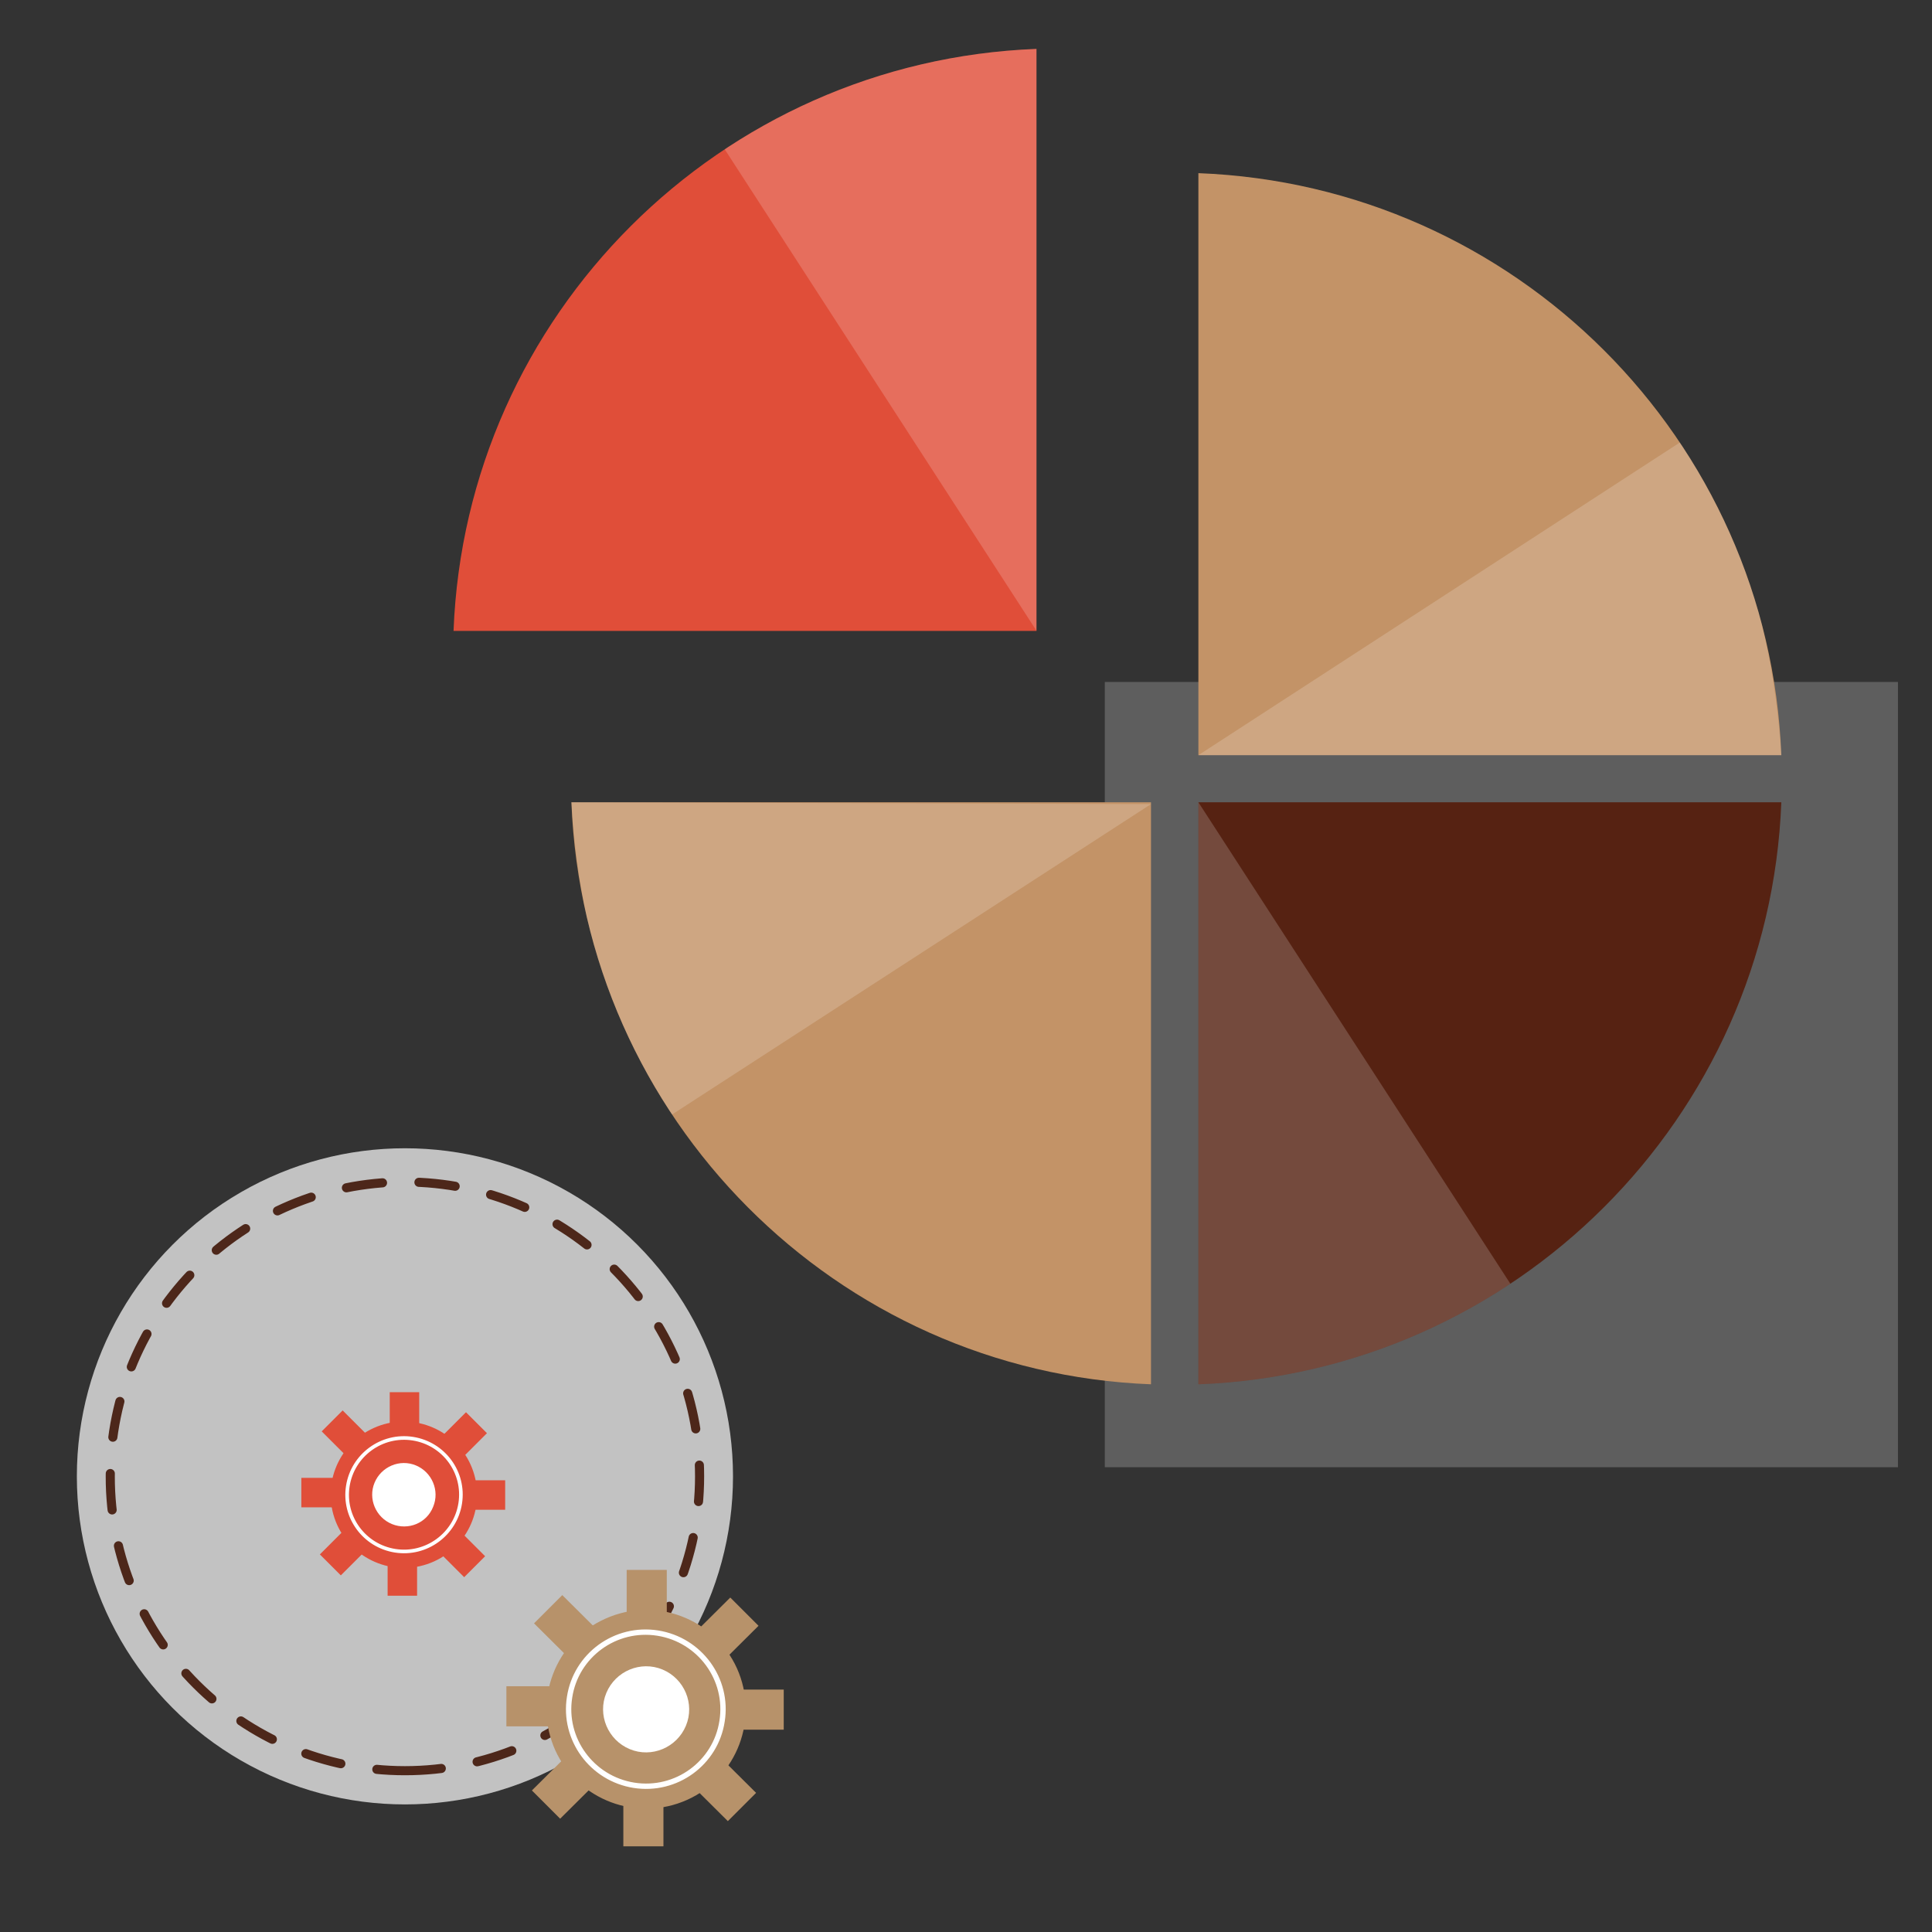 <?xml version="1.0" encoding="utf-8"?>
<!-- Generator: Adobe Illustrator 26.1.0, SVG Export Plug-In . SVG Version: 6.00 Build 0)  -->
<svg version="1.1" id="Слой_1" xmlns="http://www.w3.org/2000/svg" xmlns:xlink="http://www.w3.org/1999/xlink" x="0px" y="0px"
	 viewBox="0 0 636 636" style="enable-background:new 0 0 636 636;" xml:space="preserve">
<rect x="0" y="0" width="636" height="636" fill="#333333" stroke="none"/>
<style type="text/css">
	
		.st0{opacity:0.38;clip-path:url(#SVGID_00000031916000919516091870000010207537784725618836_);fill:#A3A3A3;enable-background:new    ;}
	.st1{clip-path:url(#SVGID_00000031916000919516091870000010207537784725618836_);fill:#FFFFFF;fill-opacity:0.7;}
	
		.st2{clip-path:url(#SVGID_00000031916000919516091870000010207537784725618836_);fill:none;stroke:#4D271A;stroke-width:3;stroke-linecap:round;stroke-linejoin:round;stroke-dasharray:12,12;}
	.st3{clip-path:url(#SVGID_00000031916000919516091870000010207537784725618836_);fill:#E04E39;}
	.st4{clip-path:url(#SVGID_00000031916000919516091870000010207537784725618836_);fill:#FFFFFF;}
	
		.st5{clip-path:url(#SVGID_00000031916000919516091870000010207537784725618836_);fill:none;stroke:#FFFFFF;stroke-width:1.19;stroke-linecap:round;stroke-linejoin:round;}
	.st6{clip-path:url(#SVGID_00000031916000919516091870000010207537784725618836_);fill:#B7926A;}
	
		.st7{clip-path:url(#SVGID_00000031916000919516091870000010207537784725618836_);fill:none;stroke:#FFFFFF;stroke-width:1.76;stroke-linecap:round;stroke-linejoin:round;}
	.st8{clip-path:url(#SVGID_00000031916000919516091870000010207537784725618836_);}
	
		.st9{opacity:0.18;clip-path:url(#SVGID_00000102512407022642686380000002203323578282963360_);fill:#FFFFFF;enable-background:new    ;}
	
		.st10{opacity:0.18;clip-path:url(#SVGID_00000162349236020184304940000005499763073664757148_);fill:#FFFFFF;enable-background:new    ;}
	
		.st11{opacity:0.18;clip-path:url(#SVGID_00000096036910040121514700000003426851072300271753_);fill:#FFFFFF;enable-background:new    ;}
	
		.st12{opacity:0.18;clip-path:url(#SVGID_00000023265699857222393750000016811019340732120758_);fill:#FFFFFF;enable-background:new    ;}
</style>
<g>
	<defs>
		<rect id="SVGID_1_" x="-0.6" y="-0.3" width="636.3" height="636.3"/>
	</defs>
	<clipPath id="SVGID_00000093858955370081751980000000908012060541115568_">
		<use xlink:href="#SVGID_1_"  style="overflow:visible;"/>
	</clipPath>
	
		<path style="opacity:0.38;clip-path:url(#SVGID_00000093858955370081751980000000908012060541115568_);fill:#A3A3A3;enable-background:new    ;" d="
		M624.8,224.5H363.7v258.5h261.1V224.5z"/>
	
		<circle style="clip-path:url(#SVGID_00000093858955370081751980000000908012060541115568_);fill:#FFFFFF;fill-opacity:0.7;" cx="133.3" cy="486" r="108"/>
	
		<path style="clip-path:url(#SVGID_00000093858955370081751980000000908012060541115568_);fill:none;stroke:#4D271A;stroke-width:3;stroke-linecap:round;stroke-linejoin:round;stroke-dasharray:12,12;" d="
		M133.3,582.9c53.6,0,97-43.4,97-96.9c0-53.5-43.4-96.9-97-96.9c-53.6,0-97,43.4-97,96.9C36.2,539.5,79.7,582.9,133.3,582.9z"/>
	<path style="clip-path:url(#SVGID_00000093858955370081751980000000908012060541115568_);fill:#E04E39;" d="M142.9,514
		c12.1-5.5,17.5-19.7,12-31.9c-5.5-12.1-19.8-17.5-31.9-12c-12.1,5.5-17.5,19.7-12,31.9C116.5,514.1,130.8,519.5,142.9,514z"/>
	<path style="clip-path:url(#SVGID_00000093858955370081751980000000908012060541115568_);fill:#E04E39;" d="M138,458.3h-9.7v16.8
		h9.7V458.3z"/>
	<path style="clip-path:url(#SVGID_00000093858955370081751980000000908012060541115568_);fill:#E04E39;" d="M137.3,508.5h-9.7v16.8
		h9.7V508.5z"/>
	<path style="clip-path:url(#SVGID_00000093858955370081751980000000908012060541115568_);fill:#E04E39;" d="M166.3,497v-9.7h-16.8
		v9.7H166.3z"/>
	<path style="clip-path:url(#SVGID_00000093858955370081751980000000908012060541115568_);fill:#E04E39;" d="M116,496.2v-9.7H99.2
		v9.7H116z"/>
	<path style="clip-path:url(#SVGID_00000093858955370081751980000000908012060541115568_);fill:#E04E39;" d="M152.8,519.2l6.9-6.9
		l-11.9-11.9l-6.9,6.9L152.8,519.2z"/>
	<path style="clip-path:url(#SVGID_00000093858955370081751980000000908012060541115568_);fill:#E04E39;" d="M117.8,483.1l6.9-6.9
		l-11.9-11.9l-6.9,6.9L117.8,483.1z"/>
	<path style="clip-path:url(#SVGID_00000093858955370081751980000000908012060541115568_);fill:#E04E39;" d="M105.3,511.7l6.9,6.9
		l11.9-11.9l-6.9-6.9L105.3,511.7z"/>
	<path style="clip-path:url(#SVGID_00000093858955370081751980000000908012060541115568_);fill:#E04E39;" d="M141.5,476.8l6.9,6.9
		l11.9-11.9l-6.9-6.9L141.5,476.8z"/>
	<path style="clip-path:url(#SVGID_00000093858955370081751980000000908012060541115568_);fill:#FFFFFF;" d="M142.6,496
		c2.2-5.3-0.4-11.4-5.7-13.6c-5.3-2.2-11.4,0.4-13.6,5.7c-2.2,5.3,0.4,11.4,5.7,13.6C134.4,503.9,140.5,501.4,142.6,496z"/>
	
		<path style="clip-path:url(#SVGID_00000093858955370081751980000000908012060541115568_);fill:none;stroke:#FFFFFF;stroke-width:1.19;stroke-linecap:round;stroke-linejoin:round;" d="
		M151.5,494.9c1.6-10.2-5.4-19.7-15.6-21.3c-10.2-1.6-19.8,5.4-21.4,15.6c-1.6,10.2,5.4,19.7,15.6,21.3
		C140.3,512.1,149.9,505.1,151.5,494.9z"/>
	<path style="clip-path:url(#SVGID_00000093858955370081751980000000908012060541115568_);fill:#B7926A;" d="M226.2,592.5
		c16.5-7.4,23.8-26.8,16.4-43.3c-7.5-16.5-26.9-23.8-43.4-16.3c-16.5,7.4-23.8,26.8-16.4,43.3C190.3,592.6,209.7,599.9,226.2,592.5z
		"/>
	<path style="clip-path:url(#SVGID_00000093858955370081751980000000908012060541115568_);fill:#B7926A;" d="M219.5,516.8h-13.2
		v22.8h13.2V516.8z"/>
	<path style="clip-path:url(#SVGID_00000093858955370081751980000000908012060541115568_);fill:#B7926A;" d="M218.4,585h-13.2v22.8
		h13.2V585z"/>
	<path style="clip-path:url(#SVGID_00000093858955370081751980000000908012060541115568_);fill:#B7926A;" d="M258,569.4v-13.2h-22.9
		v13.2H258z"/>
	<path style="clip-path:url(#SVGID_00000093858955370081751980000000908012060541115568_);fill:#B7926A;" d="M189.6,568.3v-13.2
		h-22.9v13.2H189.6z"/>
	<path style="clip-path:url(#SVGID_00000093858955370081751980000000908012060541115568_);fill:#B7926A;" d="M239.6,599.5l9.3-9.3
		l-16.2-16.1l-9.3,9.3L239.6,599.5z"/>
	<path style="clip-path:url(#SVGID_00000093858955370081751980000000908012060541115568_);fill:#B7926A;" d="M192,550.5l9.3-9.3
		l-16.2-16.1l-9.3,9.3L192,550.5z"/>
	<path style="clip-path:url(#SVGID_00000093858955370081751980000000908012060541115568_);fill:#B7926A;" d="M175.1,589.4l9.3,9.3
		l16.2-16.1l-9.3-9.3L175.1,589.4z"/>
	<path style="clip-path:url(#SVGID_00000093858955370081751980000000908012060541115568_);fill:#B7926A;" d="M224.2,542l9.3,9.3
		l16.2-16.1l-9.3-9.3L224.2,542z"/>
	<path style="clip-path:url(#SVGID_00000093858955370081751980000000908012060541115568_);fill:#FFFFFF;" d="M225.8,568.1
		c3-7.2-0.5-15.5-7.7-18.5c-7.2-3-15.5,0.5-18.5,7.7c-3,7.2,0.5,15.5,7.7,18.5C214.5,578.8,222.8,575.3,225.8,568.1z"/>
	
		<path style="clip-path:url(#SVGID_00000093858955370081751980000000908012060541115568_);fill:none;stroke:#FFFFFF;stroke-width:1.76;stroke-linecap:round;stroke-linejoin:round;" d="
		M237.7,566.6c2.2-13.8-7.3-26.8-21.2-29c-13.9-2.2-26.9,7.3-29,21.1c-2.2,13.8,7.3,26.8,21.2,29
		C222.6,589.9,235.6,580.4,237.7,566.6z"/>
	<g style="clip-path:url(#SVGID_00000093858955370081751980000000908012060541115568_);">
		<defs>
			<path id="SVGID_00000102527839000352237020000010599450513874213790_" d="M394.5,455.7c104.2-4,187.9-87.6,191.9-191.6H394.5
				V455.7z"/>
		</defs>
		<use xlink:href="#SVGID_00000102527839000352237020000010599450513874213790_"  style="overflow:visible;fill:#562212;"/>
		<clipPath id="SVGID_00000160176313505055682620000006254171876012523187_">
			<use xlink:href="#SVGID_00000102527839000352237020000010599450513874213790_"  style="overflow:visible;"/>
		</clipPath>
		
			<path style="opacity:0.18;clip-path:url(#SVGID_00000160176313505055682620000006254171876012523187_);fill:#FFFFFF;enable-background:new    ;" d="
			M394.5,264.1l108.4,167.3c0,0-34.6,30.3-109,34.7L394.5,264.1L394.5,264.1z"/>
	</g>
	<g style="clip-path:url(#SVGID_00000093858955370081751980000000908012060541115568_);">
		<defs>
			<path id="SVGID_00000047768605461656595630000014121576736665043117_" d="M341.2,16.1c-104.2,4-187.9,87.6-191.9,191.6h191.9
				V16.1z"/>
		</defs>
		<use xlink:href="#SVGID_00000047768605461656595630000014121576736665043117_"  style="overflow:visible;fill:#E04E39;"/>
		<clipPath id="SVGID_00000068674404104005597800000011986868295838775202_">
			<use xlink:href="#SVGID_00000047768605461656595630000014121576736665043117_"  style="overflow:visible;"/>
		</clipPath>
		
			<path style="opacity:0.18;clip-path:url(#SVGID_00000068674404104005597800000011986868295838775202_);fill:#FFFFFF;enable-background:new    ;" d="
			M341.5,208.1L233.1,40.7c0,0,34.6-30.3,109-34.7L341.5,208.1L341.5,208.1z"/>
	</g>
	<g style="clip-path:url(#SVGID_00000093858955370081751980000000908012060541115568_);">
		<defs>
			<path id="SVGID_00000058577529079881047670000011753384486019248308_" d="M188.1,264.1c4,104,87.2,187.6,190.8,191.6V264.1H188.1
				z"/>
		</defs>
		<use xlink:href="#SVGID_00000058577529079881047670000011753384486019248308_"  style="overflow:visible;fill:#C39367;"/>
		<clipPath id="SVGID_00000011723151279037553300000001418739534090011528_">
			<use xlink:href="#SVGID_00000058577529079881047670000011753384486019248308_"  style="overflow:visible;"/>
		</clipPath>
		
			<path style="opacity:0.18;clip-path:url(#SVGID_00000011723151279037553300000001418739534090011528_);fill:#FFFFFF;enable-background:new    ;" d="
			M378.9,264.7l-158,102.4c0,0-28.6-32.7-32.8-103L378.9,264.7L378.9,264.7z"/>
	</g>
	<g style="clip-path:url(#SVGID_00000093858955370081751980000000908012060541115568_);">
		<defs>
			<path id="SVGID_00000027564096985318251020000016098171577482259100_" d="M586.4,248.6c-4-104-87.7-187.6-191.9-191.6v191.6
				H586.4z"/>
		</defs>
		<use xlink:href="#SVGID_00000027564096985318251020000016098171577482259100_"  style="overflow:visible;fill:#C39367;"/>
		<clipPath id="SVGID_00000135691759798178641190000002252566254092914321_">
			<use xlink:href="#SVGID_00000027564096985318251020000016098171577482259100_"  style="overflow:visible;"/>
		</clipPath>
		
			<path style="opacity:0.18;clip-path:url(#SVGID_00000135691759798178641190000002252566254092914321_);fill:#FFFFFF;enable-background:new    ;" d="
			M394.5,248.6l158.6-103c0,0,28.8,32.6,33.3,103L394.5,248.6L394.5,248.6z"/>
	</g>
</g>
</svg>
